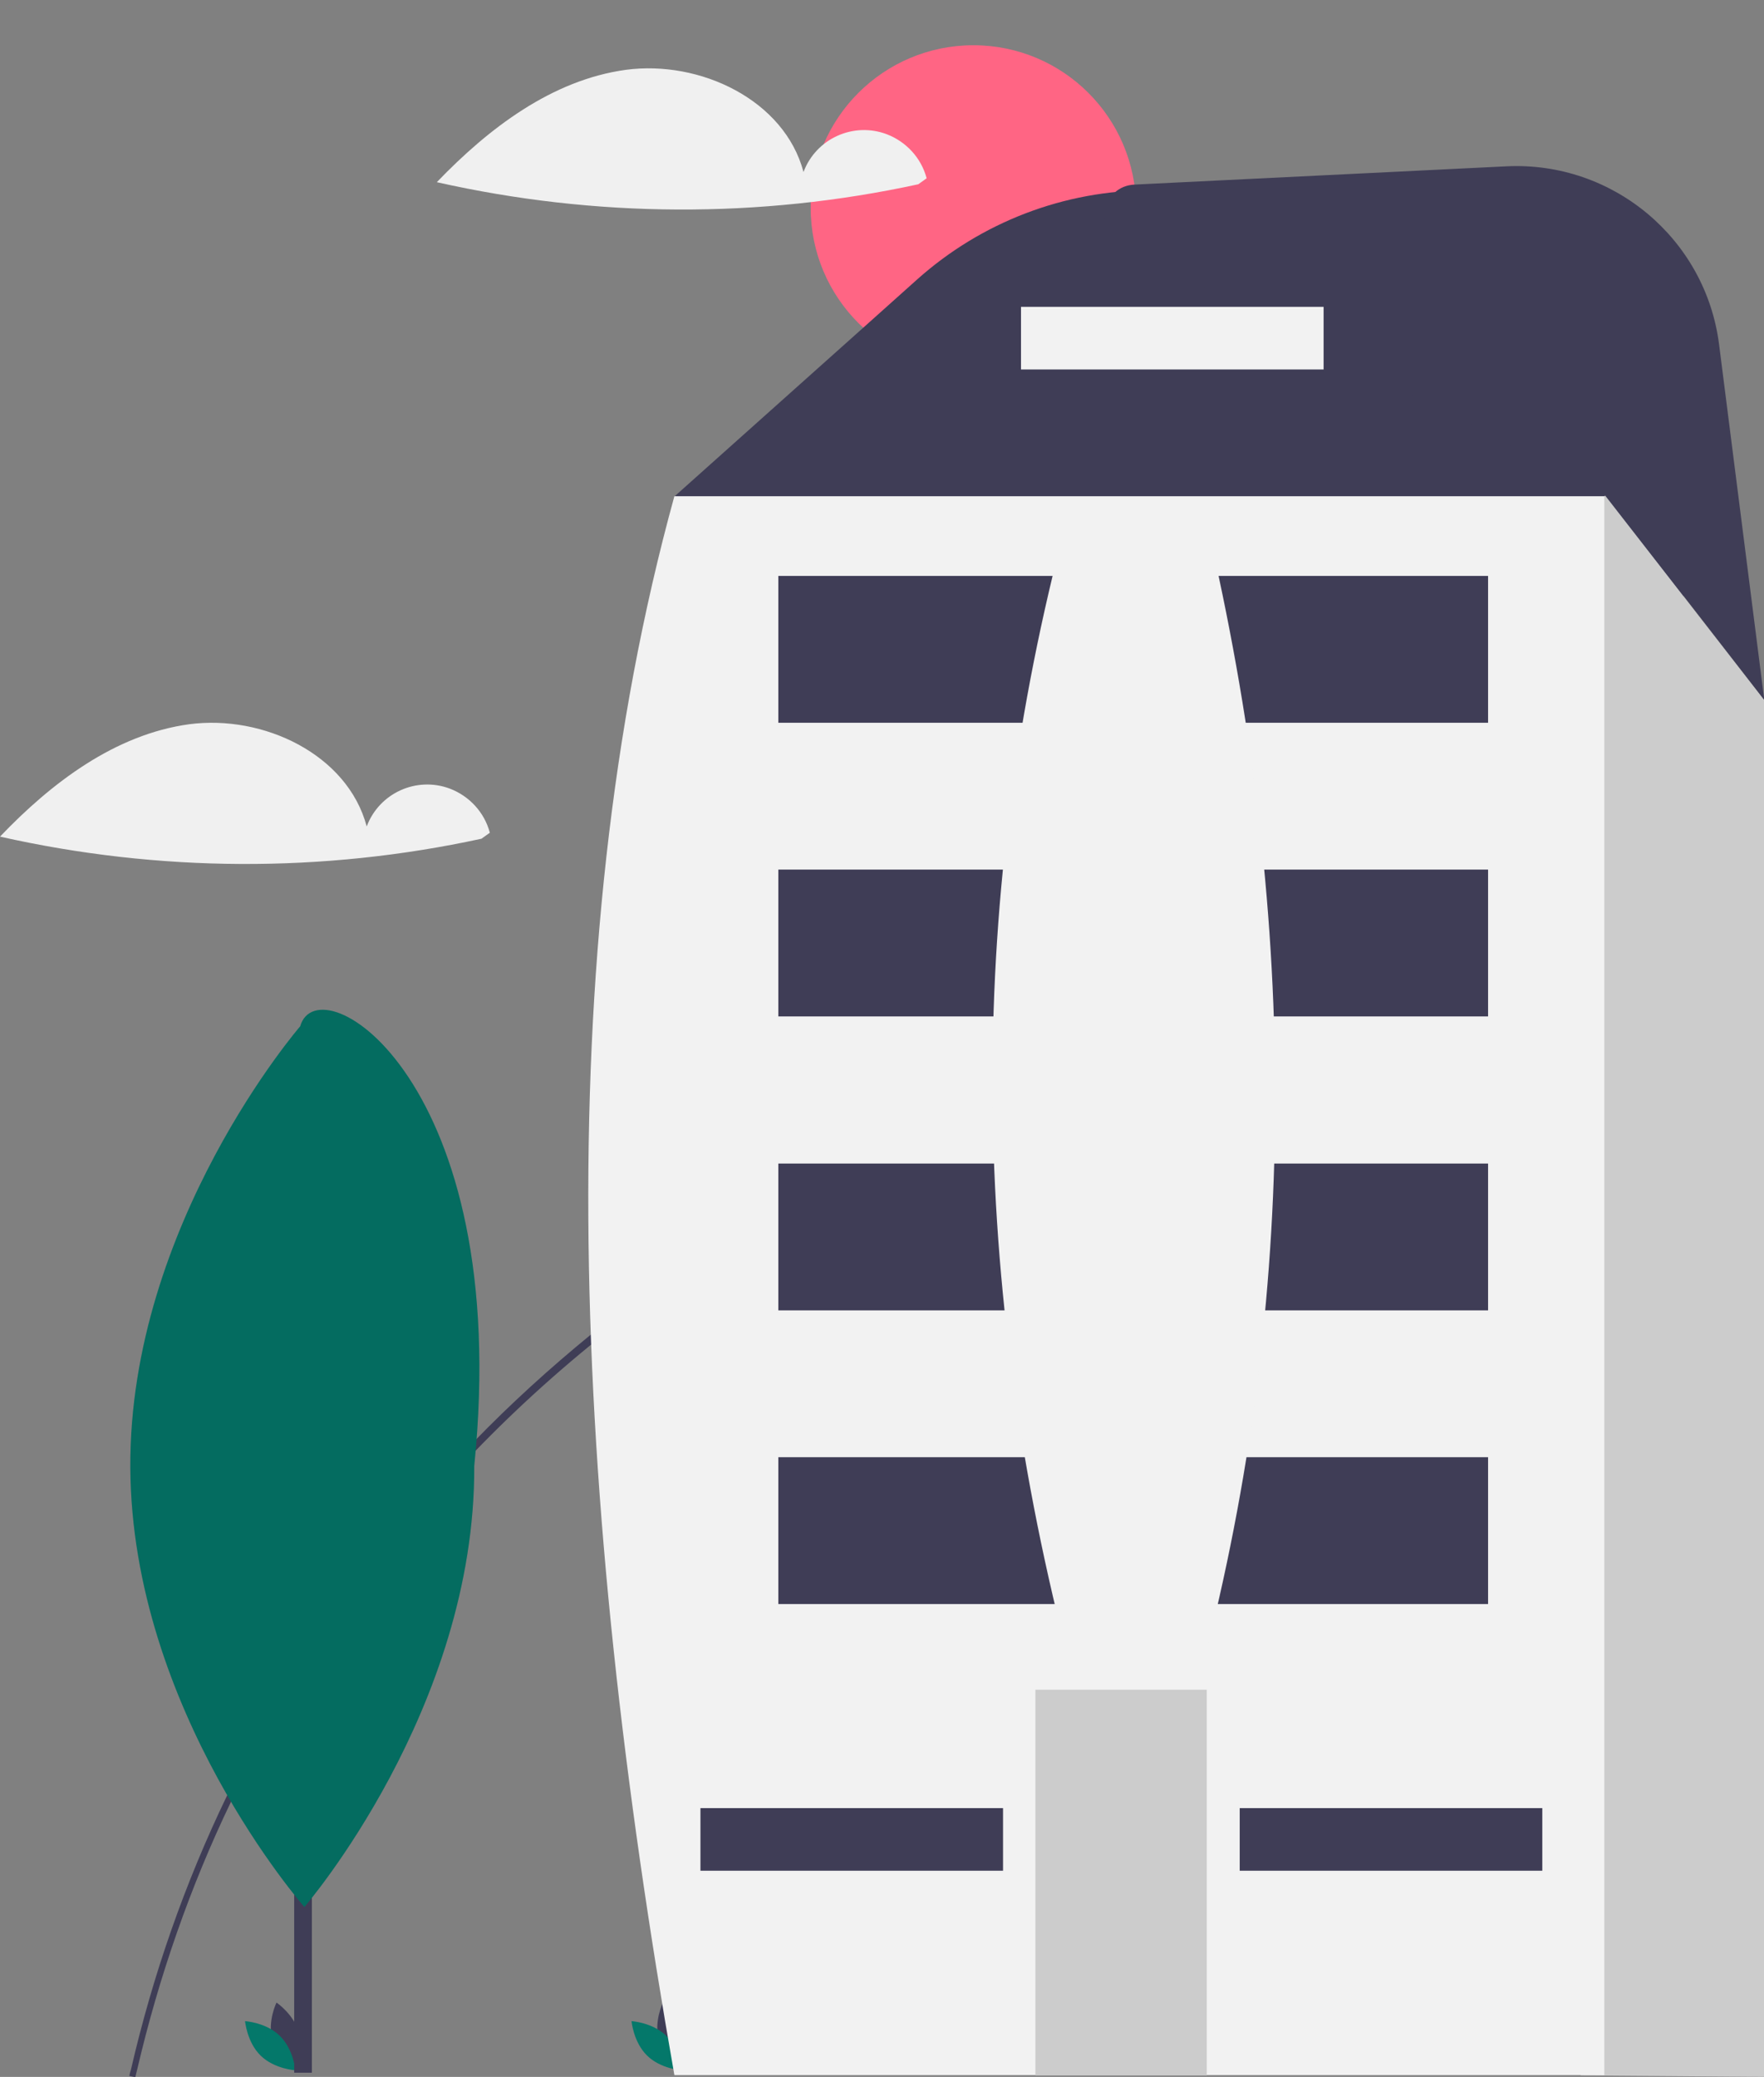 <?xml version="1.0" encoding="utf-8"?>
<!-- Generator: Adobe Illustrator 27.5.0, SVG Export Plug-In . SVG Version: 6.00 Build 0)  -->
<svg version="1.1" id="Layer_1" xmlns="http://www.w3.org/2000/svg" xmlns:xlink="http://www.w3.org/1999/xlink" x="0px" y="0px"
	 viewBox="0 0 588.8 693.1" style="enable-background:new 0 0 588.8 693.1;" xml:space="preserve">
<rect x="0" y="0" width="588.8" height="693.1" fill="#808080" stroke="none"/>
<style type="text/css">
	.st0{fill:#3F3D56;}
	.st1{fill:#FF6584;}
	.st2{fill:#04786A;}
	.st3{fill:#CCCCCC;}
	.st4{fill:#F2F2F2;}
	.st5{opacity:0.1;enable-background:new    ;}
	.st6{fill:#F0F0F0;}
</style>
<path class="st0" d="M535.5,350.5c10.1,1.4,20.2,3.1,30.3,5.1v1.9c-10-2-20.1-3.7-30.3-5.1c-19.4-2.6-38.9-3.8-58.4-3.9h-0.7
	c-62.8,0-124.8,13.6-181.9,39.8c-11.8,5.4-23.4,11.3-34.7,17.7c-37.4,21.2-71.7,47.7-101.6,78.7c-20.2,20.9-38.4,43.8-54.1,68.2
	c-2,3.1-4,6.2-5.9,9.4c-7.7,12.6-14.8,25.6-21.1,39c-13.7,28.5-24.1,58.5-31.3,89.3c-0.2,0.7-0.3,1.3-0.5,2c0,0.2-0.1,0.4-0.1,0.6
	l-2-0.4v-0.1c0.1-0.7,0.3-1.3,0.5-2c7.3-31.6,18-62.3,32.1-91.5l0,0c6.7-14.1,14.2-27.8,22.4-41c1.9-3.1,3.9-6.2,5.9-9.3
	c15.8-24.3,33.8-46.9,54-67.7c12.3-12.7,25.4-24.6,39.1-35.8l0,0c19.6-15.9,40.6-30.1,62.6-42.4c9.3-5.2,18.8-10.1,28.4-14.6
	c59.2-27.7,123.8-42,189.2-41.8C496.8,346.5,516.2,347.9,535.5,350.5z"/>
<circle class="st1" cx="324.9" cy="69.4" r="54.3"/>
<path class="st0" d="M90.9,680.8c1.7,6.3,7.5,10.1,7.5,10.1s3.1-6.3,1.4-12.5s-7.5-10.1-7.5-10.1S89.2,674.5,90.9,680.8z"/>
<path class="st2" d="M93.4,679.4c4.6,4.5,5.2,11.5,5.2,11.5s-7-0.4-11.6-4.9s-5.2-11.5-5.2-11.5S88.8,674.9,93.4,679.4z"/>
<path class="st0" d="M219.9,680.8c1.7,6.3,7.5,10.1,7.5,10.1s3.1-6.3,1.4-12.5s-7.5-10.1-7.5-10.1S218.2,674.5,219.9,680.8z"/>
<path class="st2" d="M222.4,679.4c4.6,4.5,5.2,11.5,5.2,11.5s-7-0.4-11.6-4.9s-5.2-11.5-5.2-11.5S217.8,674.9,222.4,679.4z"/>
<path class="st0" d="M565.8,131.6v64.7l-30.3,20.4l-44.5,30L441.6,280L364,241.2l-98-49L245.5,182l-20.4-16.3l63-56.3l18.1-16.2
	c21.4-19.1,49.1-29.7,77.7-29.7h113.7C535.3,63.5,565.8,94,565.8,131.6z"/>
<path class="st3" d="M535.8,165.4c17.7,22.7,35.4,45.5,53.1,68.2c-0.1,74.4-0.1,148.8,0,223.2c0.1,78.8,0.2,157.5,0.4,236.3
	c-20.5-0.2-41.1-0.3-61.6-0.5l-2-2l-53.1-53.1l-30.8-30.8l0.8-5.9l2.8-20.4l6.2-44.9l6.7-49l6.7-49l6.7-49l5.4-39.8l0.3-2l1-7.2
	l6.7-49l6-43.5l0.8-5.5l4.9-36.1l2-15C511.1,182.1,523.5,173.7,535.8,165.4z"/>
<path class="st4" d="M225.1,165.6h310.4v526.9H225.1C191.2,499.8,182.6,319.8,225.1,165.6z"/>
<rect x="345.6" y="563.9" class="st3" width="57.2" height="128.7"/>
<rect x="259.8" y="486.3" class="st0" width="236.9" height="49"/>
<rect x="413.8" y="603.4" class="st0" width="101" height="20.9"/>
<rect x="233.8" y="603.4" class="st0" width="101" height="20.9"/>
<rect x="259.8" y="388.3" class="st0" width="236.9" height="49"/>
<rect x="259.8" y="290.2" class="st0" width="236.9" height="49"/>
<rect x="259.8" y="192.2" class="st0" width="236.9" height="49"/>
<rect x="98.2" y="459.6" class="st0" width="5.9" height="232.1"/>
<path class="st2" d="M158.3,489.2c0.4,81.1-56.7,147.2-56.7,147.2s-57.7-65.5-58.1-146.7s56.7-147.2,56.7-147.2
	C106.3,321,171.3,360.7,158.3,489.2z"/>
<path class="st5" d="M158.3,489.2c0.4,81.1-56.7,147.2-56.7,147.2s-57.7-65.5-58.1-146.7s56.7-147.2,56.7-147.2
	C106.3,321,171.3,360.7,158.3,489.2z"/>
<path class="st0" d="M378.7,61.6l124.2-6.1c35.5-1.7,66.4,24.2,70.9,59.4l15.1,118.7L536,165.4l-0.1-0.1L377.4,83.2l-3.1-1.6
	C364.7,76.6,367.9,62.1,378.7,61.6L378.7,61.6z"/>
<rect x="340.8" y="102.4" class="st4" width="101" height="20.9"/>
<path class="st4" d="M402.8,550.6h-47c-32.7-127.8-32.7-253.1,0-376h47C432.7,302.1,433.8,427.5,402.8,550.6z"/>
<path class="st6" d="M63.1,241.7c24.7-3.3,52.9,10,59.3,34.1c4.2-11.2,16.7-16.8,27.8-12.6c6.5,2.5,11.5,7.9,13.3,14.7l-2.8,2
	c-53,11.5-107.8,11.2-160.7-0.7C17.2,261.2,38.4,245.1,63.1,241.7z"/>
<path class="st6" d="M208.9,23.3c24.7-3.3,52.9,10,59.3,34.1c4.2-11.2,16.7-16.8,27.8-12.6c6.5,2.5,11.5,7.9,13.3,14.7l-2.8,2
	c-53,11.5-107.8,11.2-160.7-0.7C163.1,42.8,184.2,26.7,208.9,23.3z"/>
</svg>
